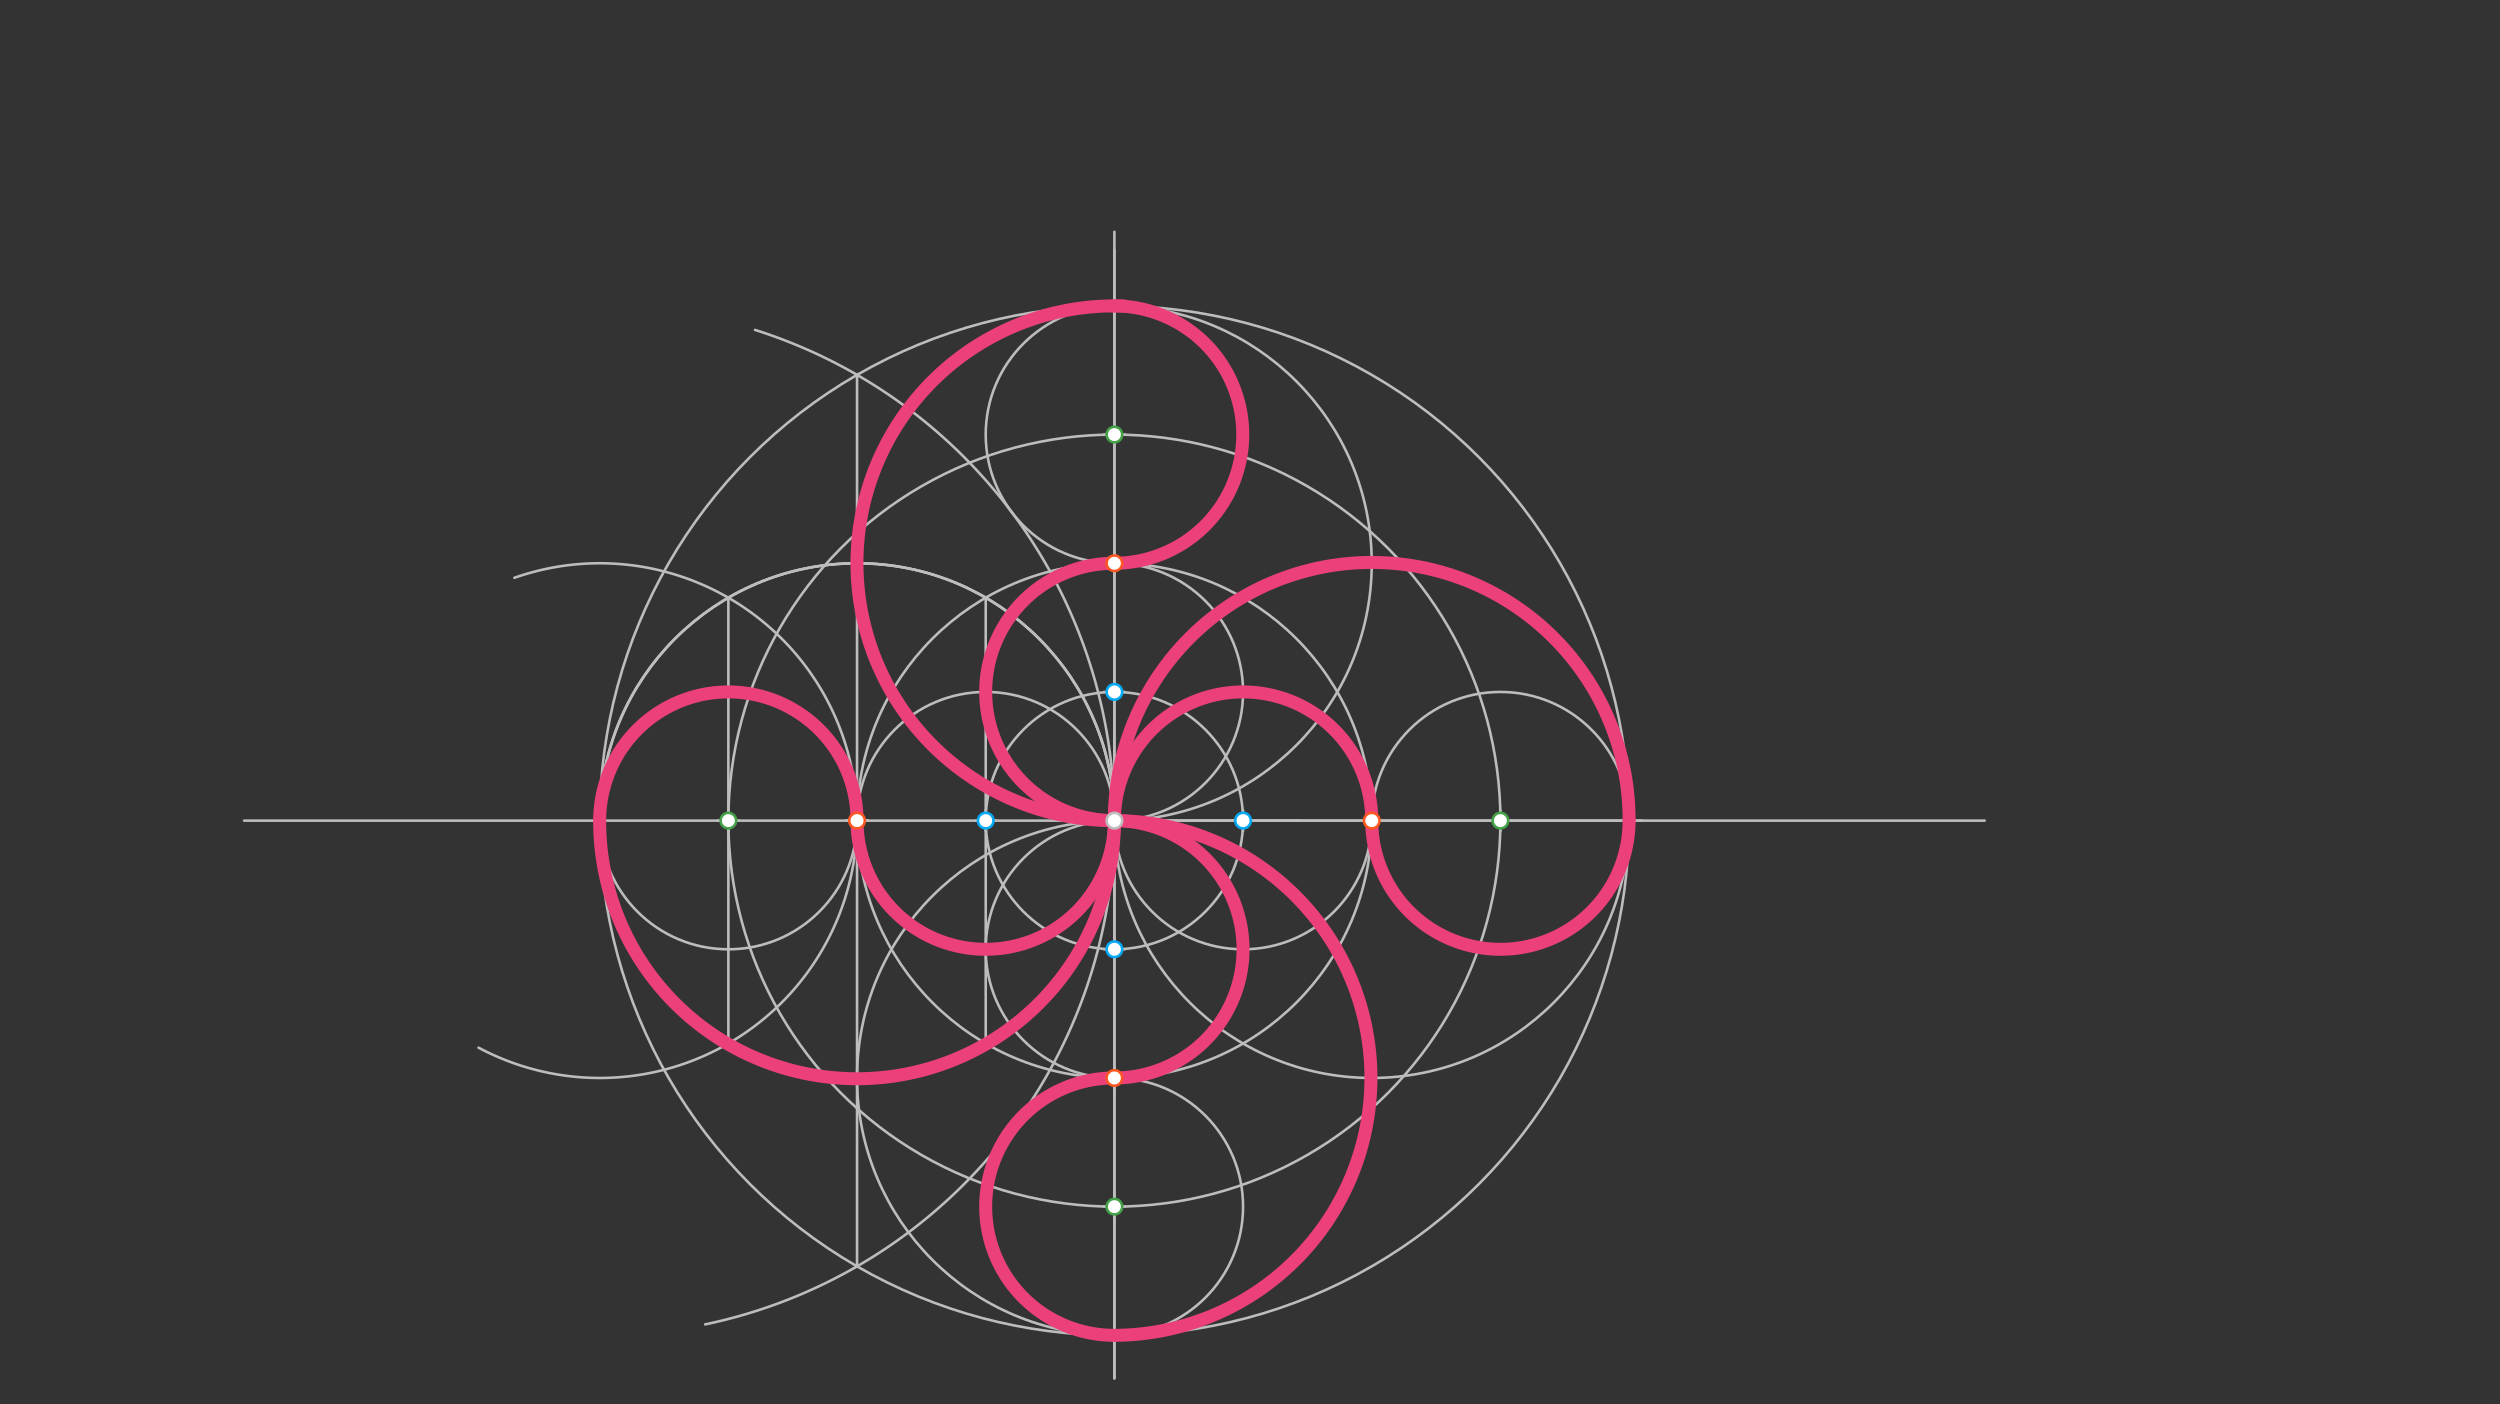 <svg xmlns="http://www.w3.org/2000/svg" class="svg--816" height="100%" preserveAspectRatio="xMidYMid meet" viewBox="0 0 963.78 541.417" width="100%"><rect x="0" y="0" width="963.78" height="541.417" fill="#333333" stroke="none"/><defs><marker id="marker-arrow" markerHeight="16" markerUnits="userSpaceOnUse" markerWidth="24" orient="auto-start-reverse" refX="24" refY="4" viewBox="0 0 24 8"><path d="M 0 0 L 24 4 L 0 8 z" stroke="inherit"></path></marker></defs><g class="aux-layer--949"><g class="element--733"><line stroke="#BDBDBD" stroke-dasharray="none" stroke-linecap="round" stroke-width="1" x1="94.111" x2="765.111" y1="316.358" y2="316.358"></line></g><g class="element--733"><g class="center--a87"><line x1="425.611" y1="316.358" x2="433.611" y2="316.358" stroke="#BDBDBD" stroke-width="1" stroke-linecap="round"></line><line x1="429.611" y1="312.358" x2="429.611" y2="320.358" stroke="#BDBDBD" stroke-width="1" stroke-linecap="round"></line><circle class="hit--87b" cx="429.611" cy="316.358" r="4" stroke="none" fill="transparent"></circle></g><circle cx="429.611" cy="316.358" fill="none" r="198.425" stroke="#BDBDBD" stroke-dasharray="none" stroke-width="1"></circle></g><g class="element--733"><line stroke="#BDBDBD" stroke-dasharray="none" stroke-linecap="round" stroke-width="1" x1="429.611" x2="429.611" y1="96.358" y2="531.358"></line></g><g class="element--733"><path d="M 291.08 127.188 A 198.425 198.425 0 0 1 271.857 510.57" fill="none" stroke="#BDBDBD" stroke-dasharray="none" stroke-linecap="round" stroke-width="1"></path></g><g class="element--733"><line stroke="#BDBDBD" stroke-dasharray="none" stroke-linecap="round" stroke-width="1" x1="330.399" x2="330.399" y1="144.516" y2="488.199"></line></g><g class="element--733"><g class="center--a87"><line x1="425.611" y1="316.358" x2="433.611" y2="316.358" stroke="#BDBDBD" stroke-width="1" stroke-linecap="round"></line><line x1="429.611" y1="312.358" x2="429.611" y2="320.358" stroke="#BDBDBD" stroke-width="1" stroke-linecap="round"></line><circle class="hit--87b" cx="429.611" cy="316.358" r="4" stroke="none" fill="transparent"></circle></g><circle cx="429.611" cy="316.358" fill="none" r="99.213" stroke="#BDBDBD" stroke-dasharray="none" stroke-width="1"></circle></g><g class="element--733"><g class="center--a87"><line x1="326.399" y1="316.358" x2="334.399" y2="316.358" stroke="#E0E0E0" stroke-width="1" stroke-linecap="round"></line><line x1="330.399" y1="312.358" x2="330.399" y2="320.358" stroke="#E0E0E0" stroke-width="1" stroke-linecap="round"></line><circle class="hit--87b" cx="330.399" cy="316.358" r="4" stroke="none" fill="transparent"></circle></g><circle cx="330.399" cy="316.358" fill="none" r="99.213" stroke="#E0E0E0" stroke-dasharray="none" stroke-width="1"></circle></g><g class="element--733"><g class="center--a87"><line x1="326.399" y1="316.358" x2="334.399" y2="316.358" stroke="#BDBDBD" stroke-width="1" stroke-linecap="round"></line><line x1="330.399" y1="312.358" x2="330.399" y2="320.358" stroke="#BDBDBD" stroke-width="1" stroke-linecap="round"></line><circle class="hit--87b" cx="330.399" cy="316.358" r="4" stroke="none" fill="transparent"></circle></g><circle cx="330.399" cy="316.358" fill="none" r="99.213" stroke="#BDBDBD" stroke-dasharray="none" stroke-width="1"></circle></g><g class="element--733"><g class="center--a87"><line x1="425.611" y1="217.145" x2="433.611" y2="217.145" stroke="#BDBDBD" stroke-width="1" stroke-linecap="round"></line><line x1="429.611" y1="213.145" x2="429.611" y2="221.145" stroke="#BDBDBD" stroke-width="1" stroke-linecap="round"></line><circle class="hit--87b" cx="429.611" cy="217.145" r="4" stroke="none" fill="transparent"></circle></g><circle cx="429.611" cy="217.145" fill="none" r="99.213" stroke="#BDBDBD" stroke-dasharray="none" stroke-width="1"></circle></g><g class="element--733"><g class="center--a87"><line x1="524.824" y1="316.358" x2="532.824" y2="316.358" stroke="#BDBDBD" stroke-width="1" stroke-linecap="round"></line><line x1="528.824" y1="312.358" x2="528.824" y2="320.358" stroke="#BDBDBD" stroke-width="1" stroke-linecap="round"></line><circle class="hit--87b" cx="528.824" cy="316.358" r="4" stroke="none" fill="transparent"></circle></g><circle cx="528.824" cy="316.358" fill="none" r="99.213" stroke="#BDBDBD" stroke-dasharray="none" stroke-width="1"></circle></g><g class="element--733"><g class="center--a87"><line x1="425.611" y1="415.57" x2="433.611" y2="415.57" stroke="#BDBDBD" stroke-width="1" stroke-linecap="round"></line><line x1="429.611" y1="411.57" x2="429.611" y2="419.57" stroke="#BDBDBD" stroke-width="1" stroke-linecap="round"></line><circle class="hit--87b" cx="429.611" cy="415.57" r="4" stroke="none" fill="transparent"></circle></g><circle cx="429.611" cy="415.57" fill="none" r="99.213" stroke="#BDBDBD" stroke-dasharray="none" stroke-width="1"></circle></g><g class="element--733"><path d="M 198.304 222.753 A 99.213 99.213 0 1 1 184.489 403.893" fill="none" stroke="#BDBDBD" stroke-dasharray="none" stroke-linecap="round" stroke-width="1"></path></g><g class="element--733"><line stroke="#BDBDBD" stroke-dasharray="none" stroke-linecap="round" stroke-width="1" x1="280.792" x2="280.792" y1="230.437" y2="402.278"></line></g><g class="element--733"><g class="center--a87"><line x1="425.611" y1="316.358" x2="433.611" y2="316.358" stroke="#BDBDBD" stroke-width="1" stroke-linecap="round"></line><line x1="429.611" y1="312.358" x2="429.611" y2="320.358" stroke="#BDBDBD" stroke-width="1" stroke-linecap="round"></line><circle class="hit--87b" cx="429.611" cy="316.358" r="4" stroke="none" fill="transparent"></circle></g><circle cx="429.611" cy="316.358" fill="none" r="148.819" stroke="#BDBDBD" stroke-dasharray="none" stroke-width="1"></circle></g><g class="element--733"><line stroke="#BDBDBD" stroke-dasharray="none" stroke-linecap="round" stroke-width="1" x1="380.005" x2="380.005" y1="230.437" y2="402.278"></line></g><g class="element--733"><g class="center--a87"><line x1="425.611" y1="316.358" x2="433.611" y2="316.358" stroke="#BDBDBD" stroke-width="1" stroke-linecap="round"></line><line x1="429.611" y1="312.358" x2="429.611" y2="320.358" stroke="#BDBDBD" stroke-width="1" stroke-linecap="round"></line><circle class="hit--87b" cx="429.611" cy="316.358" r="4" stroke="none" fill="transparent"></circle></g><circle cx="429.611" cy="316.358" fill="none" r="49.606" stroke="#BDBDBD" stroke-dasharray="none" stroke-width="1"></circle></g><g class="element--733"><line stroke="#BDBDBD" stroke-dasharray="none" stroke-linecap="round" stroke-width="1" x1="500.401" x2="429.611" y1="316.358" y2="316.358"></line></g><g class="element--733"><line stroke="#BDBDBD" stroke-dasharray="none" stroke-linecap="round" stroke-width="1" x1="633.068" x2="429.611" y1="316.358" y2="316.358"></line></g><g class="element--733"><line stroke="#BDBDBD" stroke-dasharray="none" stroke-linecap="round" stroke-width="1" x1="429.611" x2="429.611" y1="89.358" y2="531.358"></line></g><g class="element--733"><g class="center--a87"><line x1="425.611" y1="167.539" x2="433.611" y2="167.539" stroke="#BDBDBD" stroke-width="1" stroke-linecap="round"></line><line x1="429.611" y1="163.539" x2="429.611" y2="171.539" stroke="#BDBDBD" stroke-width="1" stroke-linecap="round"></line><circle class="hit--87b" cx="429.611" cy="167.539" r="4" stroke="none" fill="transparent"></circle></g><circle cx="429.611" cy="167.539" fill="none" r="49.606" stroke="#BDBDBD" stroke-dasharray="none" stroke-width="1"></circle></g><g class="element--733"><g class="center--a87"><line x1="425.611" y1="266.751" x2="433.611" y2="266.751" stroke="#BDBDBD" stroke-width="1" stroke-linecap="round"></line><line x1="429.611" y1="262.751" x2="429.611" y2="270.751" stroke="#BDBDBD" stroke-width="1" stroke-linecap="round"></line><circle class="hit--87b" cx="429.611" cy="266.751" r="4" stroke="none" fill="transparent"></circle></g><circle cx="429.611" cy="266.751" fill="none" r="49.606" stroke="#BDBDBD" stroke-dasharray="none" stroke-width="1"></circle></g><g class="element--733"><g class="center--a87"><line x1="475.217" y1="316.358" x2="483.217" y2="316.358" stroke="#BDBDBD" stroke-width="1" stroke-linecap="round"></line><line x1="479.217" y1="312.358" x2="479.217" y2="320.358" stroke="#BDBDBD" stroke-width="1" stroke-linecap="round"></line><circle class="hit--87b" cx="479.217" cy="316.358" r="4" stroke="none" fill="transparent"></circle></g><circle cx="479.217" cy="316.358" fill="none" r="49.606" stroke="#BDBDBD" stroke-dasharray="none" stroke-width="1"></circle></g><g class="element--733"><g class="center--a87"><line x1="574.43" y1="316.358" x2="582.43" y2="316.358" stroke="#BDBDBD" stroke-width="1" stroke-linecap="round"></line><line x1="578.43" y1="312.358" x2="578.43" y2="320.358" stroke="#BDBDBD" stroke-width="1" stroke-linecap="round"></line><circle class="hit--87b" cx="578.43" cy="316.358" r="4" stroke="none" fill="transparent"></circle></g><circle cx="578.43" cy="316.358" fill="none" r="49.606" stroke="#BDBDBD" stroke-dasharray="none" stroke-width="1"></circle></g><g class="element--733"><g class="center--a87"><line x1="425.611" y1="365.964" x2="433.611" y2="365.964" stroke="#BDBDBD" stroke-width="1" stroke-linecap="round"></line><line x1="429.611" y1="361.964" x2="429.611" y2="369.964" stroke="#BDBDBD" stroke-width="1" stroke-linecap="round"></line><circle class="hit--87b" cx="429.611" cy="365.964" r="4" stroke="none" fill="transparent"></circle></g><circle cx="429.611" cy="365.964" fill="none" r="49.606" stroke="#BDBDBD" stroke-dasharray="none" stroke-width="1"></circle></g><g class="element--733"><g class="center--a87"><line x1="425.611" y1="465.177" x2="433.611" y2="465.177" stroke="#BDBDBD" stroke-width="1" stroke-linecap="round"></line><line x1="429.611" y1="461.177" x2="429.611" y2="469.177" stroke="#BDBDBD" stroke-width="1" stroke-linecap="round"></line><circle class="hit--87b" cx="429.611" cy="465.177" r="4" stroke="none" fill="transparent"></circle></g><circle cx="429.611" cy="465.177" fill="none" r="49.606" stroke="#BDBDBD" stroke-dasharray="none" stroke-width="1"></circle></g><g class="element--733"><g class="center--a87"><line x1="276.792" y1="316.358" x2="284.792" y2="316.358" stroke="#BDBDBD" stroke-width="1" stroke-linecap="round"></line><line x1="280.792" y1="312.358" x2="280.792" y2="320.358" stroke="#BDBDBD" stroke-width="1" stroke-linecap="round"></line><circle class="hit--87b" cx="280.792" cy="316.358" r="4" stroke="none" fill="transparent"></circle></g><circle cx="280.792" cy="316.358" fill="none" r="49.606" stroke="#BDBDBD" stroke-dasharray="none" stroke-width="1"></circle></g><g class="element--733"><g class="center--a87"><line x1="376.005" y1="316.358" x2="384.005" y2="316.358" stroke="#BDBDBD" stroke-width="1" stroke-linecap="round"></line><line x1="380.005" y1="312.358" x2="380.005" y2="320.358" stroke="#BDBDBD" stroke-width="1" stroke-linecap="round"></line><circle class="hit--87b" cx="380.005" cy="316.358" r="4" stroke="none" fill="transparent"></circle></g><circle cx="380.005" cy="316.358" fill="none" r="49.606" stroke="#BDBDBD" stroke-dasharray="none" stroke-width="1"></circle></g><g class="element--733"><path d="M 628.036 316.358 A 49.606 49.606 0 0 1 528.824 316.358" fill="none" stroke="#EC407A" stroke-dasharray="none" stroke-linecap="round" stroke-width="5"></path></g><g class="element--733"><path d="M 528.824 316.358 A 49.606 49.606 0 1 0 429.611 316.358" fill="none" stroke="#EC407A" stroke-dasharray="none" stroke-linecap="round" stroke-width="5"></path></g><g class="element--733"><path d="M 429.611 316.358 A 99.213 99.213 0 1 1 628.036 316.358" fill="none" stroke="#EC407A" stroke-dasharray="none" stroke-linecap="round" stroke-width="5"></path></g><g class="element--733"><path d="M 429.598 217.145 A 49.606 49.606 0 1 0 429.062 117.935" fill="none" stroke="#EC407A" stroke-dasharray="none" stroke-linecap="round" stroke-width="5"></path></g><g class="element--733"><path d="M 429.598 217.145 A 49.606 49.606 0 0 0 429.611 316.358" fill="none" stroke="#EC407A" stroke-dasharray="none" stroke-linecap="round" stroke-width="5"></path></g><g class="element--733"><path d="M 429.611 316.358 A 99.213 99.213 0 1 1 433.52 118.01" fill="none" stroke="#EC407A" stroke-dasharray="none" stroke-linecap="round" stroke-width="5"></path></g><g class="element--733"><path d="M 330.399 316.358 A 49.606 49.606 0 0 0 231.186 316.358" fill="none" stroke="#EC407A" stroke-dasharray="none" stroke-linecap="round" stroke-width="5"></path></g><g class="element--733"><path d="M 330.399 316.358 A 49.606 49.606 0 0 0 429.611 316.358" fill="none" stroke="#EC407A" stroke-dasharray="none" stroke-linecap="round" stroke-width="5"></path></g><g class="element--733"><path d="M 429.611 316.358 A 99.213 99.213 0 1 1 231.186 316.323" fill="none" stroke="#EC407A" stroke-dasharray="none" stroke-linecap="round" stroke-width="5"></path></g><g class="element--733"><path d="M 429.593 415.57 A 49.606 49.606 0 0 0 429.611 514.783" fill="none" stroke="#EC407A" stroke-dasharray="none" stroke-linecap="round" stroke-width="5"></path></g><g class="element--733"><path d="M 429.593 415.57 A 49.606 49.606 0 1 0 429.611 316.358" fill="none" stroke="#EC407A" stroke-dasharray="none" stroke-linecap="round" stroke-width="5"></path></g><g class="element--733"><path d="M 429.611 514.783 A 99.213 99.213 0 0 0 429.611 316.358" fill="none" stroke="#EC407A" stroke-dasharray="none" stroke-linecap="round" stroke-width="5"></path></g><g class="element--733"><circle cx="429.611" cy="316.358" r="3" stroke="#BDBDBD" stroke-width="1" fill="#ffffff"></circle>}</g><g class="element--733"><circle cx="330.399" cy="316.358" r="3" stroke="#FF5722" stroke-width="1" fill="#ffffff"></circle>}</g><g class="element--733"><circle cx="429.611" cy="217.145" r="3" stroke="#FF5722" stroke-width="1" fill="#ffffff"></circle>}</g><g class="element--733"><circle cx="528.824" cy="316.358" r="3" stroke="#FF5722" stroke-width="1" fill="#ffffff"></circle>}</g><g class="element--733"><circle cx="429.611" cy="415.57" r="3" stroke="#FF5722" stroke-width="1" fill="#ffffff"></circle>}</g><g class="element--733"><circle cx="280.792" cy="316.358" r="3" stroke="#43A047" stroke-width="1" fill="#ffffff"></circle>}</g><g class="element--733"><circle cx="429.611" cy="167.539" r="3" stroke="#43A047" stroke-width="1" fill="#ffffff"></circle>}</g><g class="element--733"><circle cx="578.43" cy="316.358" r="3" stroke="#43A047" stroke-width="1" fill="#ffffff"></circle>}</g><g class="element--733"><circle cx="429.611" cy="465.177" r="3" stroke="#43A047" stroke-width="1" fill="#ffffff"></circle>}</g><g class="element--733"><circle cx="429.611" cy="266.751" r="3" stroke="#03A9F4" stroke-width="1" fill="#ffffff"></circle>}</g><g class="element--733"><circle cx="429.611" cy="365.964" r="3" stroke="#03A9F4" stroke-width="1" fill="#ffffff"></circle>}</g><g class="element--733"><circle cx="479.217" cy="316.358" r="3" stroke="#03A9F4" stroke-width="1" fill="#ffffff"></circle>}</g><g class="element--733"><circle cx="380.005" cy="316.358" r="3" stroke="#03A9F4" stroke-width="1" fill="#ffffff"></circle>}</g></g><g class="main-layer--75a"></g><g class="snaps-layer--ac6"></g><g class="temp-layer--52d"></g></svg>